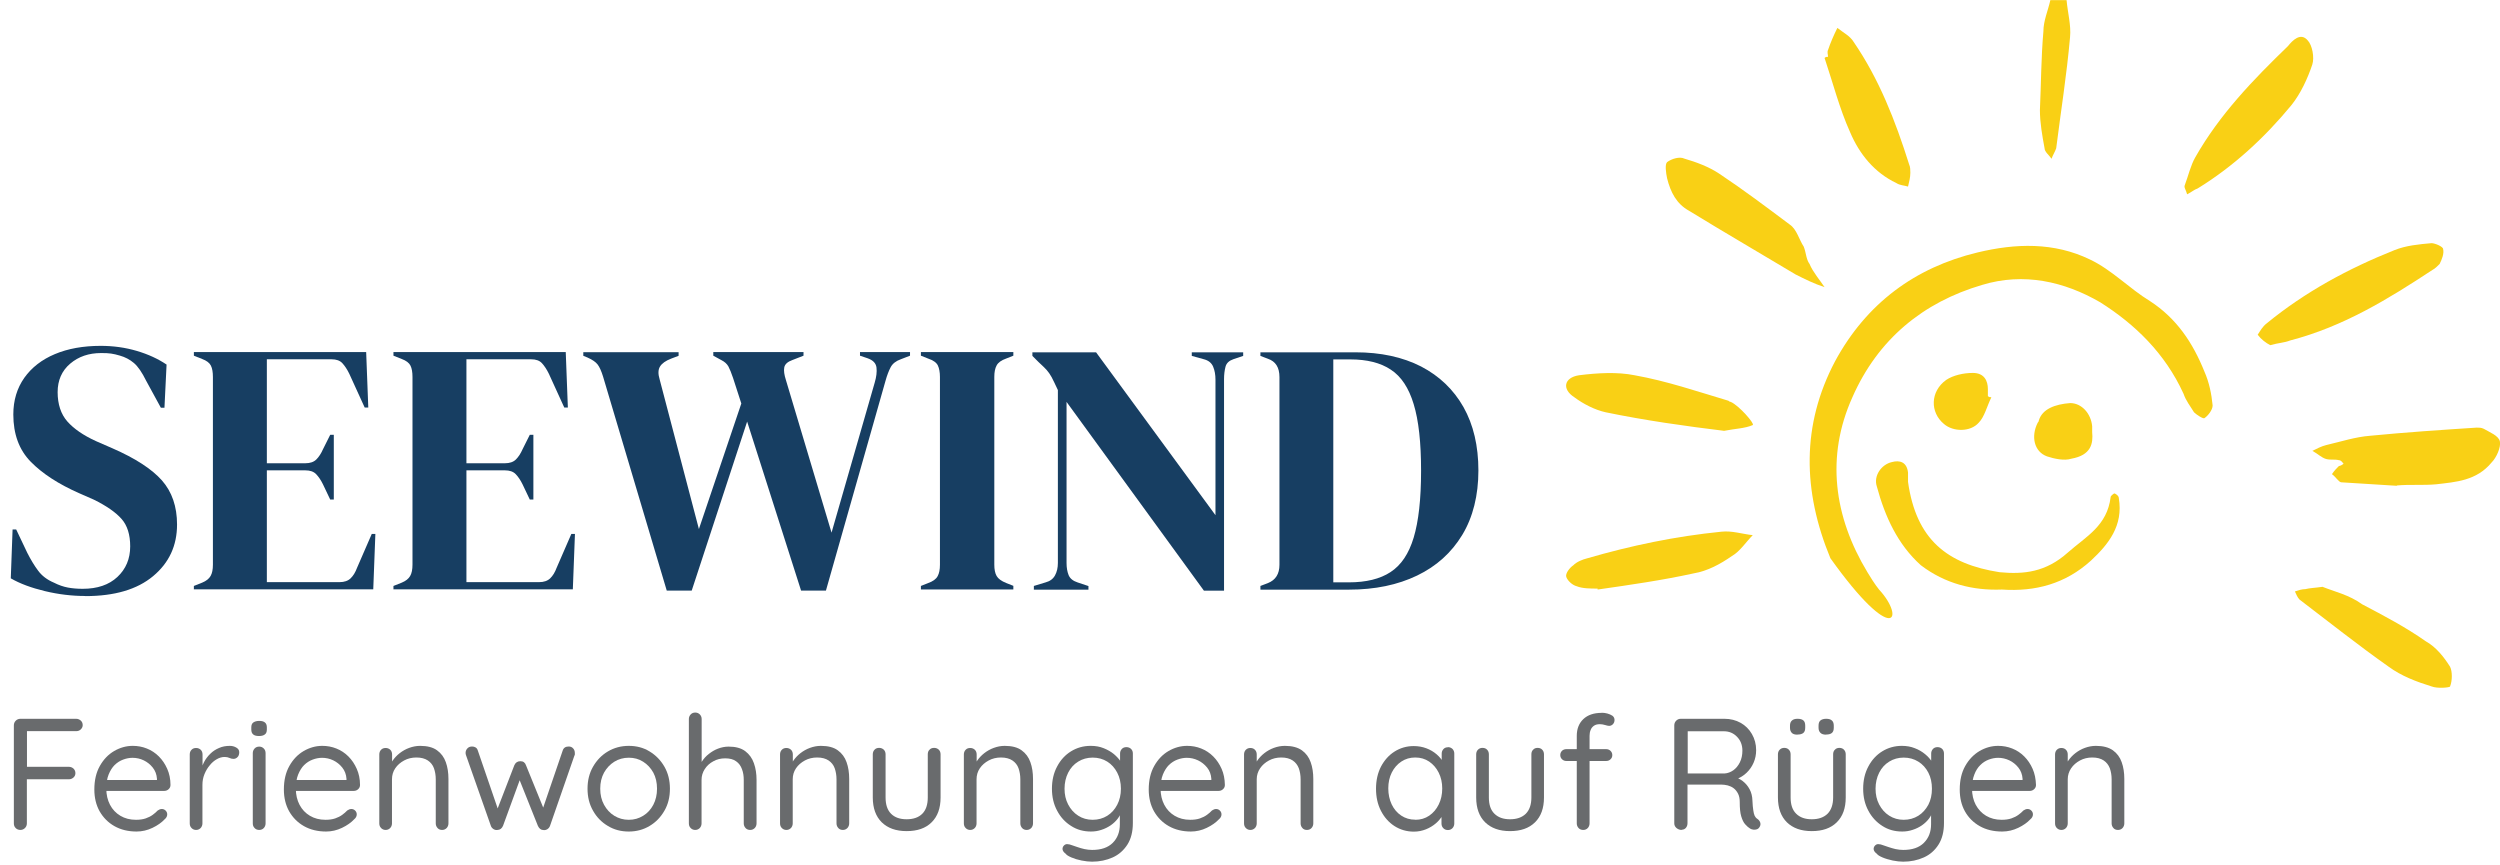 <?xml version="1.0" encoding="UTF-8"?><svg id="a" xmlns="http://www.w3.org/2000/svg" viewBox="0 0 236.37 81.78"><defs><style>.b{fill:#696b6d;}.c{fill:#173e62;}.d{fill:#f9d015;}</style></defs><path class="d" d="m193.86,0c-.22.99-.66,1.97-.66,2.96-.22,2.52-.22,5.04-.33,7.45,0,1.2.22,2.41.44,3.61,0,.33.44.66.66.99.11-.33.33-.66.44-.99.44-3.5.99-6.9,1.31-10.51.11-1.1-.22-2.3-.33-3.5h-1.53Z"/><path class="d" d="m173.06,52.78c6.02,8.43,7.12,5.69,4.6,2.96-.44-.55-.77-1.1-1.1-1.64-3.18-5.26-3.94-10.95-1.42-16.54,2.41-5.48,6.68-8.98,12.26-10.62,3.94-1.2,7.77-.33,11.17,1.64,3.29,2.08,6.13,4.82,7.88,8.65.22.66.66,1.2.99,1.75.22.22.88.66.99.55.33-.22.77-.77.77-1.2-.11-1.1-.33-2.19-.77-3.18-1.1-2.74-2.63-5.04-5.15-6.68-1.97-1.2-3.61-2.96-5.69-3.94-3.39-1.64-7.01-1.53-10.62-.66-5.91,1.42-10.51,4.82-13.47,10.29-3.18,6.02-3.07,12.26-.44,18.62"/><path class="d" d="m226.61,45.9q0-.11,0,0c1.2-.11,2.52,0,3.72-.11,1.86-.22,3.83-.33,5.26-2.08.44-.44.88-1.42.77-1.97s-.99-.88-1.53-1.2c-.22-.11-.44-.11-.66-.11-3.39.22-6.68.44-10.07.77-1.42.11-2.74.55-4.16.88-.44.11-.88.33-1.31.55.44.22.88.66,1.31.77.44.11.77,0,1.2.11.22,0,.33.22.44.33-.11.11-.33.22-.44.22-.22.22-.44.44-.66.77.33.22.66.77.88.77,1.86.11,3.61.22,5.26.33"/><path class="d" d="m219.61,55.48c-.77.11-1.2.11-1.64.22-.33,0-.66.11-.99.22.11.22.22.55.44.77,2.74,2.08,5.48,4.27,8.43,6.35,1.2.88,2.63,1.42,4.05,1.86.55.22,1.75.11,1.75,0,.22-.55.22-1.42,0-1.86-.55-.88-1.31-1.86-2.3-2.41-1.86-1.31-3.94-2.41-6.02-3.5-1.2-.88-2.63-1.2-3.72-1.64"/><path class="d" d="m189.27,55.74c3.18.22,6.02-.55,8.43-2.74,1.64-1.53,3.07-3.29,2.63-5.91,0-.22-.33-.44-.44-.44,0,0-.33.22-.33.33-.33,2.74-2.3,3.72-4.05,5.26-2.08,1.86-4.16,2.08-6.46,1.86-4.93-.77-7.88-3.07-8.65-8.54v-.88c-.11-.99-.77-1.2-1.53-.99-.99.22-1.75,1.31-1.42,2.3.77,2.85,1.97,5.48,4.16,7.45,2.3,1.75,4.93,2.41,7.67,2.3"/><path class="d" d="m170.54,23.32c0,.11-.11.11-.11.22.11-.11.11-.22.11-.22-.44-.66-.66-1.64-1.31-2.08-2.19-1.64-4.38-3.29-6.68-4.82-.99-.66-2.19-1.1-3.29-1.42-.44-.22-1.2,0-1.64.33-.22.22-.11.99,0,1.53.33,1.31.88,2.41,2.08,3.07,3.39,2.08,6.79,4.05,10.07,6.02.88.44,1.75.88,2.74,1.2-.44-.66-1.1-1.42-1.42-2.19-.33-.44-.33-1.1-.55-1.64"/><path class="d" d="m162.98,40.74c1.1-.22,1.97-.22,2.74-.55.22-.11-1.31-1.86-2.08-2.19-.11,0-.22-.11-.22-.11-2.96-.88-5.8-1.86-8.87-2.41-1.64-.33-3.5-.22-5.26,0-1.42.22-1.64,1.31-.44,2.08.88.66,1.97,1.2,2.96,1.42,3.72.77,7.56,1.31,11.17,1.75"/><path class="d" d="m151.05,55.63v.11c3.07-.44,6.13-.88,9.09-1.53,1.31-.22,2.52-.88,3.61-1.64.77-.44,1.31-1.31,1.97-1.97-.99-.11-1.97-.44-2.96-.33-4.38.44-8.54,1.31-12.7,2.52-.44.11-.99.33-1.31.66-.33.22-.77.77-.66,1.1.11.33.55.77.99.88.55.22,1.31.22,1.97.22"/><path class="d" d="m214.67,32.63c.77-.22,1.31-.22,1.86-.44,5.04-1.31,9.31-3.94,13.47-6.68.22-.11.44-.33.66-.55.22-.44.44-.99.33-1.42,0-.22-.77-.55-1.1-.55-1.2.11-2.41.22-3.5.66-4.38,1.75-8.43,3.94-12.05,6.9-.44.33-.66.77-.88,1.1.33.44.77.77,1.2.99"/><path class="d" d="m172.84,5.37c-.11,0-.22,0-.33.11.77,2.3,1.42,4.82,2.41,7.01.88,2.08,2.3,3.83,4.38,4.82.33.22.77.22,1.1.33.11-.44.22-.88.22-1.31,0-.22,0-.55-.11-.77-1.31-4.16-2.85-8.1-5.26-11.61-.33-.55-.99-.88-1.53-1.31-.33.66-.66,1.42-.88,2.08-.11.22,0,.44,0,.66"/><path class="d" d="m188.28,37.56c-.11,0-.22,0-.33-.11v-.66c0-.77-.33-1.53-1.42-1.53-.88,0-1.86.22-2.52.66-1.53,1.1-1.53,3.07-.22,4.16.88.77,2.52.77,3.29-.11.55-.55.77-1.53,1.2-2.41"/><path class="d" d="m197.81,40.85v-.55c-.11-1.2-.99-2.19-2.08-2.19-1.42.11-2.63.55-2.96,1.64q0,.11-.11.22c-.66,1.31-.33,2.74.88,3.18.66.22,1.64.44,2.3.22,1.86-.33,2.08-1.42,1.97-2.52"/><path class="d" d="m206.79,18.37c.44-.22.66-.44.99-.55,3.39-2.08,6.35-4.82,8.87-7.88.88-1.1,1.53-2.52,1.97-3.83.22-.66,0-1.86-.44-2.3-.66-.77-1.42,0-1.86.55-3.29,3.18-6.46,6.46-8.76,10.51-.44.77-.66,1.75-.99,2.63-.11.22.11.44.22.88"/><path class="b" d="m1.94,78.47c-.19,0-.34-.06-.46-.18-.12-.12-.17-.27-.17-.44v-9.27c0-.17.06-.32.18-.44.12-.12.27-.18.44-.18h5.27c.17,0,.31.06.44.17.12.11.18.26.18.43,0,.15-.06.28-.18.4-.12.12-.27.17-.44.17H2.46l.09-.12v3.66l-.07-.17h4.03c.17,0,.32.06.44.17.12.12.18.26.18.43,0,.16-.06.3-.18.41-.12.11-.27.17-.44.17H2.44l.1-.12v4.29c0,.17-.06.32-.18.44s-.27.18-.44.18Z"/><path class="b" d="m12.93,78.62c-.81,0-1.51-.17-2.11-.51-.6-.34-1.06-.81-1.4-1.4-.33-.59-.5-1.28-.5-2.06,0-.87.17-1.61.52-2.23s.79-1.08,1.35-1.41c.55-.32,1.14-.49,1.76-.49.46,0,.91.08,1.33.25.43.17.81.42,1.14.75s.59.72.79,1.17c.2.45.31.96.31,1.53,0,.16-.06.29-.18.4-.12.11-.26.16-.42.16h-5.93l-.27-1.03h5.76l-.24.21v-.33c-.03-.41-.16-.76-.4-1.06s-.52-.52-.85-.68-.69-.24-1.06-.24c-.3,0-.6.06-.89.17-.3.11-.56.28-.8.51-.23.23-.42.53-.57.9s-.22.82-.22,1.33c0,.58.12,1.09.35,1.53.23.44.56.79.98,1.04.42.25.91.38,1.47.38.35,0,.65-.04.92-.13.26-.09.48-.2.67-.34s.34-.27.47-.41c.13-.09.26-.14.39-.14.14,0,.26.05.36.15.1.1.15.22.15.36,0,.17-.08.33-.24.46-.29.31-.67.58-1.15.81-.48.23-.98.35-1.52.35Z"/><path class="b" d="m18.54,78.47c-.17,0-.31-.06-.43-.18-.12-.12-.17-.27-.17-.44v-6.52c0-.18.06-.33.17-.44.11-.12.26-.17.43-.17.18,0,.32.06.44.17.11.11.17.26.17.44v1.96l-.18-.32c.06-.31.17-.61.32-.91.15-.29.35-.56.59-.79.24-.24.52-.42.83-.55.31-.14.65-.2,1.02-.2.22,0,.42.05.61.16.19.11.28.25.28.44,0,.21-.06.37-.17.47-.11.11-.23.16-.38.16-.13,0-.25-.03-.38-.09-.12-.06-.27-.09-.45-.09-.25,0-.5.07-.74.21-.25.14-.47.33-.67.58-.21.25-.37.52-.5.84s-.19.65-.19,1.01v3.64c0,.17-.06.32-.17.44-.12.12-.26.18-.43.18Z"/><path class="b" d="m24.49,69.59c-.25,0-.44-.05-.55-.15-.12-.1-.18-.25-.18-.46v-.21c0-.21.06-.37.19-.46s.31-.15.56-.15.42.05.54.15.18.25.18.46v.21c0,.21-.06.37-.19.46-.12.1-.31.15-.55.15Zm.62,8.26c0,.17-.06.32-.17.44-.11.12-.26.18-.43.18-.18,0-.33-.06-.44-.18-.12-.12-.17-.27-.17-.44v-6.64c0-.17.06-.32.17-.44.11-.12.26-.18.44-.18.17,0,.31.06.43.18.12.12.17.27.17.44v6.64Z"/><path class="b" d="m30.85,78.62c-.81,0-1.51-.17-2.11-.51-.6-.34-1.06-.81-1.4-1.4-.33-.59-.5-1.28-.5-2.06,0-.87.17-1.61.52-2.23s.79-1.08,1.35-1.41c.55-.32,1.14-.49,1.76-.49.46,0,.91.08,1.33.25.43.17.81.42,1.14.75s.59.72.79,1.17c.2.45.31.96.31,1.53,0,.16-.06.29-.18.4-.12.11-.26.16-.42.16h-5.93l-.27-1.03h5.76l-.24.21v-.33c-.03-.41-.16-.76-.4-1.06s-.52-.52-.85-.68-.69-.24-1.06-.24c-.3,0-.6.06-.89.17-.3.11-.56.28-.8.51-.23.23-.42.53-.57.9s-.22.82-.22,1.33c0,.58.12,1.09.35,1.53.23.44.56.79.98,1.04.42.25.91.38,1.47.38.35,0,.65-.04.92-.13.26-.09.48-.2.67-.34s.34-.27.47-.41c.13-.09.26-.14.39-.14.14,0,.26.05.36.15.1.1.15.22.15.36,0,.17-.08.33-.24.46-.29.31-.67.58-1.15.81-.48.23-.98.35-1.52.35Z"/><path class="b" d="m39.72,70.52c.68,0,1.22.14,1.6.42.39.28.67.66.83,1.12.17.47.25,1,.25,1.59v4.2c0,.17-.06.32-.17.44-.12.12-.26.18-.43.18-.18,0-.32-.06-.43-.18-.11-.12-.17-.27-.17-.44v-4.17c0-.38-.06-.72-.17-1.04-.11-.31-.31-.56-.58-.74-.27-.18-.63-.28-1.08-.28-.42,0-.81.09-1.16.28-.35.19-.63.43-.84.74-.21.31-.31.66-.31,1.04v4.17c0,.17-.06.32-.17.44-.12.12-.26.18-.43.18s-.31-.06-.43-.18c-.12-.12-.17-.27-.17-.44v-6.52c0-.18.06-.33.17-.44.11-.12.26-.17.43-.17.18,0,.32.06.44.17.11.11.17.26.17.44v1.05l-.3.33c.05-.26.17-.52.35-.79.18-.26.4-.5.67-.71s.57-.38.9-.5c.33-.12.67-.19,1.03-.19Z"/><path class="b" d="m53.77,70.58c.16,0,.3.05.41.17.11.11.17.26.17.45,0,.04,0,.08,0,.13s-.02.08-.04.11l-2.31,6.65c-.05.13-.13.23-.25.31-.12.07-.24.1-.37.08-.23,0-.4-.14-.52-.39l-1.89-4.73.3.04-1.71,4.68c-.11.25-.28.38-.52.39-.13.02-.25,0-.38-.08-.12-.08-.21-.18-.25-.31l-2.34-6.65c-.03-.08-.05-.16-.05-.24,0-.17.06-.31.17-.43.11-.12.26-.18.45-.18.12,0,.23.03.33.09.1.06.17.16.21.3l2.02,5.89h-.31s1.74-4.51,1.74-4.51c.11-.25.3-.38.57-.38.14,0,.25.03.34.1s.15.16.19.28l1.83,4.5-.38.03,2.02-5.91c.08-.26.27-.39.57-.39Z"/><path class="b" d="m63.34,74.57c0,.78-.17,1.48-.52,2.08-.35.61-.81,1.09-1.4,1.44-.58.35-1.24.53-1.97.53s-1.39-.17-1.98-.53c-.59-.35-1.06-.83-1.4-1.44-.35-.61-.52-1.3-.52-2.08s.17-1.47.52-2.08c.35-.61.81-1.09,1.4-1.44.59-.35,1.25-.53,1.98-.53s1.39.17,1.97.53c.58.35,1.05.83,1.4,1.44.35.61.52,1.31.52,2.08Zm-1.22,0c0-.58-.12-1.09-.35-1.52-.24-.43-.56-.78-.96-1.03-.4-.26-.86-.38-1.36-.38s-.97.13-1.37.38c-.4.25-.73.6-.97,1.03-.24.44-.36.94-.36,1.52s.12,1.08.36,1.52c.24.44.56.79.97,1.04.41.25.86.38,1.37.38s.95-.13,1.36-.38c.41-.25.73-.6.96-1.04.23-.44.35-.95.35-1.52Z"/><path class="b" d="m68.89,70.59c.66,0,1.18.14,1.57.43.38.29.66.67.82,1.14.17.48.25,1,.25,1.58v4.11c0,.17-.06.32-.17.44-.12.12-.26.18-.43.18-.18,0-.33-.06-.44-.18s-.17-.27-.17-.44v-4.11c0-.37-.05-.71-.17-1.02-.11-.31-.29-.56-.55-.74-.25-.19-.6-.28-1.04-.28-.41,0-.79.09-1.12.28-.34.18-.61.43-.81.74-.2.31-.3.65-.3,1.02v4.11c0,.17-.06.32-.17.44-.12.12-.26.18-.43.18s-.31-.06-.43-.18c-.12-.12-.17-.27-.17-.44v-9.87c0-.17.06-.31.17-.43.11-.12.26-.18.43-.18.18,0,.32.06.44.18.11.12.17.26.17.43v4.47l-.3.33c.05-.26.16-.52.33-.79.17-.26.38-.5.65-.71s.55-.38.87-.5c.32-.12.65-.19,1-.19Z"/><path class="b" d="m77.61,70.52c.68,0,1.22.14,1.6.42.39.28.67.66.83,1.12.17.47.25,1,.25,1.59v4.2c0,.17-.06.32-.17.44-.12.12-.26.18-.43.18-.18,0-.32-.06-.43-.18-.11-.12-.17-.27-.17-.44v-4.17c0-.38-.06-.72-.17-1.04-.11-.31-.31-.56-.58-.74-.27-.18-.63-.28-1.08-.28-.42,0-.81.09-1.16.28-.35.19-.63.43-.84.74-.21.31-.31.66-.31,1.04v4.17c0,.17-.06.32-.17.44-.12.12-.26.18-.43.18s-.31-.06-.43-.18c-.12-.12-.17-.27-.17-.44v-6.52c0-.18.06-.33.17-.44.11-.12.26-.17.43-.17.18,0,.32.06.44.17.11.11.17.26.17.44v1.05l-.3.33c.05-.26.17-.52.35-.79.18-.26.4-.5.67-.71s.57-.38.9-.5c.33-.12.67-.19,1.03-.19Z"/><path class="b" d="m88.32,70.71c.18,0,.32.06.44.17.11.11.17.26.17.44v4.08c0,1.01-.28,1.79-.85,2.35-.56.56-1.35.83-2.36.83s-1.78-.28-2.35-.83c-.56-.55-.85-1.34-.85-2.35v-4.08c0-.18.06-.33.17-.44.11-.12.26-.17.43-.17.18,0,.32.06.44.17.11.11.17.26.17.44v4.08c0,.68.17,1.19.52,1.54.35.35.84.52,1.47.52s1.13-.17,1.48-.52c.35-.35.52-.87.52-1.54v-4.08c0-.18.05-.33.17-.44.11-.12.25-.17.44-.17Z"/><path class="b" d="m94.99,70.52c.68,0,1.22.14,1.6.42.39.28.67.66.83,1.12.17.47.25,1,.25,1.59v4.2c0,.17-.06.32-.17.44-.12.12-.26.18-.43.18-.18,0-.32-.06-.43-.18-.11-.12-.17-.27-.17-.44v-4.17c0-.38-.06-.72-.17-1.04-.11-.31-.31-.56-.58-.74-.27-.18-.63-.28-1.08-.28-.42,0-.81.09-1.16.28-.35.19-.63.43-.84.74-.21.31-.31.66-.31,1.04v4.17c0,.17-.06.32-.17.44-.12.12-.26.18-.43.18s-.31-.06-.43-.18c-.12-.12-.17-.27-.17-.44v-6.52c0-.18.06-.33.17-.44.11-.12.26-.17.43-.17.18,0,.32.06.44.17.11.11.17.26.17.44v1.05l-.3.33c.05-.26.17-.52.35-.79.18-.26.4-.5.67-.71s.57-.38.9-.5c.33-.12.67-.19,1.03-.19Z"/><path class="b" d="m103.14,70.52c.44,0,.84.07,1.21.22s.69.33.97.56c.27.23.49.47.65.72.15.25.23.49.23.71l-.3-.18v-1.31c0-.17.06-.31.17-.43.11-.12.26-.17.43-.17.18,0,.33.06.44.17.12.12.17.26.17.43v6.57c0,.82-.17,1.5-.52,2.05-.35.54-.81.95-1.39,1.21s-1.23.4-1.95.4c-.3,0-.63-.04-.99-.11s-.68-.17-.96-.29c-.28-.12-.46-.23-.54-.35-.15-.11-.24-.22-.28-.34-.04-.12-.02-.24.05-.36.1-.14.22-.21.36-.21s.32.04.54.13c.1.03.25.08.44.15.19.07.41.13.66.19.25.05.49.08.73.08.85,0,1.5-.22,1.95-.67.45-.45.67-1.03.67-1.76v-1.39l.17.07c-.06.28-.18.54-.36.78s-.4.45-.67.64c-.27.18-.56.33-.88.43-.32.11-.65.16-.99.16-.7,0-1.33-.17-1.88-.53-.56-.35-1-.83-1.32-1.44-.33-.61-.49-1.3-.49-2.08s.16-1.49.49-2.1c.32-.61.76-1.09,1.31-1.43.55-.34,1.17-.52,1.86-.52Zm.17,1.11c-.51,0-.97.13-1.37.38-.41.25-.72.6-.95,1.05-.22.44-.34.95-.34,1.51s.11,1.05.34,1.49c.23.44.54.8.95,1.06.4.26.86.39,1.37.39s.98-.13,1.38-.38.71-.6.94-1.04c.23-.44.35-.95.35-1.52s-.12-1.08-.35-1.52c-.23-.44-.54-.79-.94-1.04s-.86-.38-1.38-.38Z"/><path class="b" d="m112.62,78.62c-.81,0-1.51-.17-2.11-.51-.6-.34-1.06-.81-1.4-1.4-.33-.59-.5-1.28-.5-2.06,0-.87.17-1.61.52-2.23s.79-1.08,1.35-1.41c.55-.32,1.14-.49,1.76-.49.46,0,.91.08,1.33.25.43.17.81.42,1.14.75s.59.72.79,1.17c.2.45.3.96.31,1.53,0,.16-.06.29-.18.4-.12.11-.26.16-.42.16h-5.93l-.27-1.03h5.76l-.24.21v-.33c-.03-.41-.16-.76-.4-1.06-.24-.29-.52-.52-.86-.68s-.69-.24-1.06-.24c-.3,0-.6.06-.89.17-.3.11-.56.28-.8.51-.23.23-.42.53-.57.9s-.22.82-.22,1.33c0,.58.12,1.09.35,1.53.23.44.56.79.98,1.04.42.25.91.38,1.47.38.35,0,.66-.04.92-.13s.48-.2.67-.34c.18-.13.34-.27.47-.41.13-.09.26-.14.39-.14.14,0,.26.05.36.15.1.1.15.22.15.36,0,.17-.08.33-.24.46-.29.31-.67.58-1.15.81-.47.23-.98.35-1.52.35Z"/><path class="b" d="m121.48,70.52c.68,0,1.21.14,1.61.42.39.28.67.66.83,1.12.17.47.25,1,.25,1.59v4.2c0,.17-.06.32-.17.44s-.26.18-.43.18c-.18,0-.33-.06-.43-.18-.11-.12-.17-.27-.17-.44v-4.17c0-.38-.06-.72-.17-1.04-.12-.31-.31-.56-.58-.74-.27-.18-.63-.28-1.08-.28-.42,0-.81.09-1.16.28-.35.19-.63.43-.84.74-.21.31-.32.66-.32,1.04v4.17c0,.17-.06.32-.17.44-.12.12-.26.18-.43.18s-.31-.06-.43-.18-.17-.27-.17-.44v-6.52c0-.18.06-.33.17-.44.12-.12.26-.17.43-.17.18,0,.33.06.43.17.11.11.17.26.17.44v1.05l-.3.33c.05-.26.17-.52.35-.79.18-.26.4-.5.67-.71.27-.21.57-.38.9-.5s.68-.19,1.04-.19Z"/><path class="b" d="m136.9,70.64c.17,0,.31.06.43.17.11.12.17.26.17.43v6.62c0,.17-.06.32-.17.44-.12.12-.26.18-.43.18-.18,0-.33-.06-.44-.18-.12-.12-.17-.27-.17-.44v-1.42l.29-.03c0,.23-.08.47-.22.73-.15.25-.36.5-.62.72-.26.22-.57.41-.92.55-.35.14-.73.22-1.14.22-.68,0-1.29-.18-1.84-.53-.54-.35-.97-.84-1.28-1.45-.31-.61-.46-1.3-.46-2.08s.16-1.49.47-2.09c.32-.6.74-1.08,1.28-1.42s1.14-.52,1.81-.52c.43,0,.83.07,1.2.21.37.14.69.33.97.57.28.24.49.5.64.79.15.29.23.58.23.87l-.39-.09v-1.64c0-.17.06-.31.17-.43.11-.12.26-.17.44-.17Zm-3.09,6.87c.5,0,.94-.13,1.32-.39.38-.26.68-.61.9-1.06.22-.45.33-.95.33-1.51s-.11-1.04-.33-1.49c-.22-.44-.52-.79-.9-1.05-.38-.26-.82-.39-1.32-.39s-.93.13-1.31.38c-.38.25-.69.6-.91,1.04-.22.44-.33.94-.33,1.5s.11,1.06.32,1.51c.21.44.51.8.9,1.06.39.26.83.39,1.33.39Z"/><path class="b" d="m145.38,70.71c.18,0,.33.06.43.17.11.11.17.26.17.44v4.08c0,1.01-.28,1.79-.85,2.35-.57.56-1.35.83-2.36.83s-1.78-.28-2.35-.83c-.56-.55-.85-1.34-.85-2.35v-4.08c0-.18.06-.33.17-.44.12-.12.26-.17.43-.17.18,0,.33.06.43.17.11.11.17.26.17.44v4.08c0,.68.17,1.19.53,1.54s.84.52,1.47.52,1.13-.17,1.49-.52c.35-.35.53-.87.53-1.54v-4.08c0-.18.05-.33.17-.44.11-.12.25-.17.43-.17Z"/><path class="b" d="m151.86,70.83c.16,0,.29.05.41.16.11.11.17.24.17.4s-.05.29-.17.4c-.11.11-.25.16-.41.16h-3.76c-.16,0-.29-.05-.41-.16-.11-.1-.17-.24-.17-.4,0-.17.06-.3.17-.41.11-.1.25-.15.41-.15h3.76Zm-.42-3.44c.17,0,.35.02.53.07.18.05.34.12.48.21.13.1.2.23.2.4,0,.16-.05.29-.15.4-.1.1-.22.16-.36.16-.09,0-.21-.03-.38-.08s-.33-.08-.5-.08c-.23,0-.42.05-.56.15-.14.1-.25.23-.31.4-.07.17-.1.35-.1.55v8.28c0,.17-.06.32-.17.44-.11.12-.26.18-.43.18-.18,0-.33-.06-.44-.18s-.17-.27-.17-.44v-8.28c0-.66.21-1.19.62-1.58.41-.39.99-.59,1.72-.59Z"/><path class="b" d="m159.01,78.47c-.19,0-.35-.06-.5-.18-.14-.12-.21-.27-.21-.44v-9.27c0-.17.06-.32.18-.44s.26-.18.43-.18h4.14c.56,0,1.07.13,1.52.38s.81.61,1.07,1.06c.26.45.4.96.4,1.53,0,.42-.08.81-.24,1.18s-.38.68-.66.95c-.28.27-.6.47-.96.6l-.33-.23c.34.07.64.21.91.41.27.21.49.46.66.78.17.31.26.68.27,1.1.02.37.04.67.08.89.03.22.07.39.13.52.06.12.14.22.25.29.14.09.23.21.28.36.04.15.02.29-.08.43-.06.1-.15.17-.25.2-.11.04-.22.04-.33.03-.11-.01-.21-.05-.3-.1-.15-.09-.3-.22-.46-.4-.16-.17-.28-.43-.38-.76-.1-.33-.14-.78-.14-1.35,0-.31-.05-.57-.16-.79-.11-.21-.24-.38-.41-.51s-.35-.21-.56-.27c-.21-.05-.42-.08-.64-.08h-3.35l.18-.25v3.9c0,.17-.05.32-.15.44-.1.12-.24.18-.41.18Zm.38-5.34h3.67c.29-.02.56-.12.82-.3.25-.18.46-.43.62-.75.16-.32.24-.69.24-1.11,0-.52-.17-.96-.5-1.3-.33-.35-.75-.53-1.25-.53h-3.54l.12-.3v4.56l-.18-.27Z"/><path class="b" d="m173.91,70.71c.18,0,.33.06.43.17.11.11.17.26.17.44v4.08c0,1.01-.28,1.79-.85,2.35-.57.56-1.35.83-2.36.83s-1.78-.28-2.35-.83c-.56-.55-.85-1.34-.85-2.35v-4.08c0-.18.06-.33.17-.44.12-.12.26-.17.43-.17.18,0,.33.06.43.17.11.11.17.26.17.44v4.08c0,.68.17,1.19.53,1.54s.84.52,1.47.52,1.13-.17,1.49-.52c.35-.35.53-.87.53-1.54v-4.08c0-.18.05-.33.17-.44.11-.12.25-.17.43-.17Zm-3.97-1.25c-.24,0-.42-.05-.53-.17s-.17-.27-.17-.48v-.2c0-.22.06-.38.19-.49.12-.11.3-.16.52-.16.25,0,.43.05.55.15s.18.26.18.5v.2c0,.23-.06.39-.18.49-.12.1-.31.15-.55.15Zm2.71,0c-.23,0-.41-.05-.53-.17s-.18-.27-.18-.48v-.2c0-.23.06-.4.19-.5s.31-.15.54-.15.41.05.53.16c.12.1.18.27.18.49v.2c0,.23-.06.39-.18.49-.12.1-.3.15-.55.15Z"/><path class="b" d="m179.82,70.52c.44,0,.85.07,1.22.22.37.14.69.33.97.56.28.23.49.47.65.72.15.25.23.49.23.71l-.3-.18v-1.31c0-.17.06-.31.17-.43s.26-.17.43-.17c.18,0,.33.06.44.17s.17.26.17.43v6.57c0,.82-.17,1.5-.52,2.05s-.81.95-1.39,1.21-1.23.4-1.95.4c-.3,0-.63-.04-.99-.11-.36-.08-.68-.17-.96-.29-.28-.12-.46-.23-.54-.35-.15-.11-.24-.22-.28-.34s-.02-.24.05-.36c.1-.14.22-.21.36-.21s.32.04.54.13c.1.03.25.08.44.15.2.07.42.13.66.19.24.05.49.08.73.08.85,0,1.5-.22,1.95-.67.45-.45.68-1.03.68-1.76v-1.39l.17.07c-.06.28-.18.54-.36.78s-.4.45-.67.64c-.26.18-.56.33-.88.43-.32.11-.65.16-.99.16-.7,0-1.33-.17-1.88-.53-.55-.35-1-.83-1.32-1.44-.33-.61-.49-1.3-.49-2.08s.16-1.49.49-2.1c.32-.61.76-1.09,1.31-1.43.55-.34,1.17-.52,1.86-.52Zm.17,1.11c-.51,0-.97.13-1.37.38-.41.25-.72.6-.95,1.05-.22.44-.34.95-.34,1.51s.11,1.05.34,1.49c.23.44.54.8.95,1.06.41.26.86.39,1.37.39s.98-.13,1.38-.38c.4-.25.71-.6.95-1.04.23-.44.34-.95.34-1.52s-.11-1.08-.34-1.52c-.23-.44-.54-.79-.95-1.04-.4-.25-.86-.38-1.38-.38Z"/><path class="b" d="m189.3,78.62c-.81,0-1.52-.17-2.12-.51-.6-.34-1.07-.81-1.4-1.4-.33-.59-.49-1.28-.49-2.06,0-.87.17-1.61.52-2.23.35-.62.8-1.08,1.35-1.41.55-.32,1.14-.49,1.76-.49.46,0,.9.08,1.33.25.43.17.81.42,1.14.75s.59.72.79,1.17c.2.45.3.96.32,1.53,0,.16-.06.29-.18.4-.12.11-.26.16-.42.16h-5.92l-.27-1.03h5.76l-.24.21v-.33c-.03-.41-.16-.76-.4-1.06s-.52-.52-.85-.68c-.34-.16-.69-.24-1.06-.24-.3,0-.6.06-.89.17-.29.11-.56.28-.79.51-.24.23-.43.53-.57.9-.15.37-.22.82-.22,1.33,0,.58.12,1.09.35,1.53.24.44.56.79.98,1.04s.91.38,1.47.38c.35,0,.65-.04.92-.13.26-.09.48-.2.67-.34.18-.13.34-.27.47-.41.13-.09.26-.14.39-.14.14,0,.26.05.36.15.1.1.15.22.15.36,0,.17-.08.33-.24.46-.29.31-.67.58-1.15.81-.48.23-.98.35-1.52.35Z"/><path class="b" d="m198.16,70.52c.68,0,1.21.14,1.61.42.39.28.67.66.83,1.12.17.47.25,1,.25,1.59v4.2c0,.17-.06.32-.17.44s-.26.18-.43.18c-.18,0-.33-.06-.43-.18-.11-.12-.17-.27-.17-.44v-4.17c0-.38-.06-.72-.17-1.04-.12-.31-.31-.56-.58-.74-.27-.18-.63-.28-1.08-.28-.42,0-.81.09-1.16.28-.35.19-.63.43-.84.74-.21.31-.32.66-.32,1.04v4.17c0,.17-.06.32-.17.44-.12.12-.26.18-.43.18s-.31-.06-.43-.18-.17-.27-.17-.44v-6.52c0-.18.06-.33.17-.44.12-.12.26-.17.43-.17.18,0,.33.06.43.17.11.11.17.26.17.44v1.05l-.3.33c.05-.26.17-.52.35-.79.18-.26.4-.5.67-.71.27-.21.57-.38.9-.5s.68-.19,1.04-.19Z"/><path class="c" d="m8.06,56.35c-1.25,0-2.52-.15-3.81-.46-1.29-.31-2.37-.71-3.23-1.21l.17-4.62h.34l1.05,2.21c.32.63.66,1.2,1.02,1.68.36.49.86.87,1.5,1.14.45.23.89.38,1.31.46.42.08.89.12,1.41.12,1.38,0,2.48-.37,3.28-1.12.8-.75,1.21-1.71,1.21-2.89,0-1.11-.27-1.98-.82-2.6s-1.42-1.23-2.62-1.82l-1.39-.61c-1.95-.86-3.47-1.85-4.57-2.97-1.1-1.12-1.65-2.61-1.65-4.47,0-1.34.35-2.49,1.04-3.47.69-.97,1.65-1.72,2.89-2.24,1.23-.52,2.68-.78,4.33-.78,1.2,0,2.34.16,3.42.48,1.08.32,2.01.75,2.81,1.29l-.2,4.08h-.34l-1.39-2.55c-.39-.79-.77-1.35-1.16-1.68-.39-.33-.83-.56-1.33-.7-.29-.09-.57-.15-.82-.19s-.57-.05-.95-.05c-1.16,0-2.13.33-2.92,1-.79.67-1.19,1.57-1.19,2.7s.31,2.08.92,2.77c.61.69,1.51,1.31,2.69,1.85l1.56.68c2.18.95,3.74,1.97,4.69,3.04.95,1.08,1.43,2.47,1.43,4.17,0,2-.75,3.62-2.26,4.88-1.51,1.26-3.64,1.89-6.41,1.89Z"/><path class="c" d="m18.33,55.74v-.34l.78-.31c.39-.16.65-.37.8-.63.15-.26.22-.62.22-1.07v-17.75c0-.45-.06-.81-.19-1.07s-.4-.47-.83-.63l-.78-.31v-.34h16.29l.2,5.24h-.34l-1.46-3.2c-.2-.41-.42-.74-.65-.99-.23-.25-.57-.37-1.02-.37h-6.12v9.83h3.64c.45,0,.8-.12,1.04-.36.24-.24.45-.56.63-.97l.68-1.36h.34v6.12h-.34l-.68-1.43c-.2-.41-.42-.73-.65-.97-.23-.24-.57-.36-1.02-.36h-3.64v10.57h6.87c.45,0,.8-.12,1.05-.36s.45-.57.61-1l1.39-3.2h.34l-.2,5.24h-16.97Z"/><path class="c" d="m37.2,55.74v-.34l.78-.31c.39-.16.65-.37.8-.63.15-.26.22-.62.22-1.07v-17.75c0-.45-.06-.81-.19-1.07s-.4-.47-.83-.63l-.78-.31v-.34h16.29l.2,5.24h-.34l-1.46-3.2c-.2-.41-.42-.74-.65-.99-.23-.25-.57-.37-1.02-.37h-6.12v9.83h3.64c.45,0,.8-.12,1.04-.36.24-.24.45-.56.63-.97l.68-1.36h.34v6.12h-.34l-.68-1.43c-.2-.41-.42-.73-.65-.97-.23-.24-.57-.36-1.02-.36h-3.64v10.57h6.87c.45,0,.8-.12,1.05-.36s.45-.57.61-1l1.39-3.2h.34l-.2,5.24h-16.97Z"/><path class="c" d="m63.04,55.84l-6.02-20.23c-.16-.52-.33-.9-.51-1.14-.18-.24-.5-.46-.95-.66l-.41-.17v-.34h9.01v.34l-.71.27c-.52.2-.87.45-1.05.75-.18.29-.19.7-.03,1.22l3.71,14.14,4.01-11.87-.78-2.41c-.16-.48-.31-.84-.44-1.09-.14-.25-.36-.45-.68-.61l-.75-.41v-.34h8.53v.34l-1.05.41c-.45.16-.71.39-.77.7-.06.31,0,.7.15,1.17l4.32,14.45,4.08-14.18c.16-.54.22-1.02.17-1.43-.05-.41-.33-.7-.85-.88l-.71-.24v-.34h4.73v.34l-.88.34c-.45.16-.77.41-.95.75-.18.34-.34.76-.48,1.26l-5.64,19.86h-2.35l-5.1-15.98-5.24,15.98h-2.35Z"/><path class="c" d="m87.07,55.74v-.34l.68-.27c.45-.16.75-.37.9-.65.15-.27.22-.63.22-1.09v-17.75c0-.45-.07-.82-.2-1.09s-.44-.49-.92-.65l-.68-.27v-.34h8.74v.34l-.68.27c-.45.16-.75.37-.9.65-.15.27-.22.63-.22,1.09v17.75c0,.45.07.81.22,1.07.15.26.45.48.9.66l.68.27v.34h-8.74Z"/><path class="c" d="m97.75,55.74v-.34l1.12-.34c.41-.11.7-.33.88-.66.18-.33.27-.72.27-1.17v-16.35c-.25-.54-.45-.95-.59-1.22-.15-.27-.31-.5-.49-.7-.18-.19-.43-.44-.75-.73l-.58-.58v-.34h6.02l11.29,15.4v-12.82c0-.45-.07-.86-.22-1.22-.15-.36-.45-.6-.9-.71l-1.12-.31v-.34h4.86v.34l-.92.31c-.41.14-.66.37-.75.71s-.14.74-.14,1.19v19.99h-1.9l-12.99-17.85v15.23c0,.45.07.84.2,1.16.14.32.42.54.85.68l1.02.34v.34h-5.17Z"/><path class="c" d="m119.17,55.74v-.34l.71-.27c.73-.29,1.09-.87,1.09-1.73v-17.75c0-.91-.36-1.48-1.09-1.73l-.71-.27v-.34h8.98c2.4,0,4.47.45,6.21,1.34,1.73.9,3.07,2.18,4.01,3.84.94,1.67,1.41,3.67,1.41,6s-.51,4.41-1.53,6.09c-1.02,1.68-2.44,2.96-4.27,3.84s-3.97,1.33-6.44,1.33h-8.36Zm6.9-.68h1.46c1.63,0,2.95-.32,3.94-.97,1-.65,1.73-1.73,2.19-3.26.46-1.53.7-3.63.7-6.31s-.23-4.78-.7-6.31c-.46-1.53-1.18-2.62-2.16-3.26-.97-.65-2.26-.97-3.84-.97h-1.6v21.08Z"/></svg>